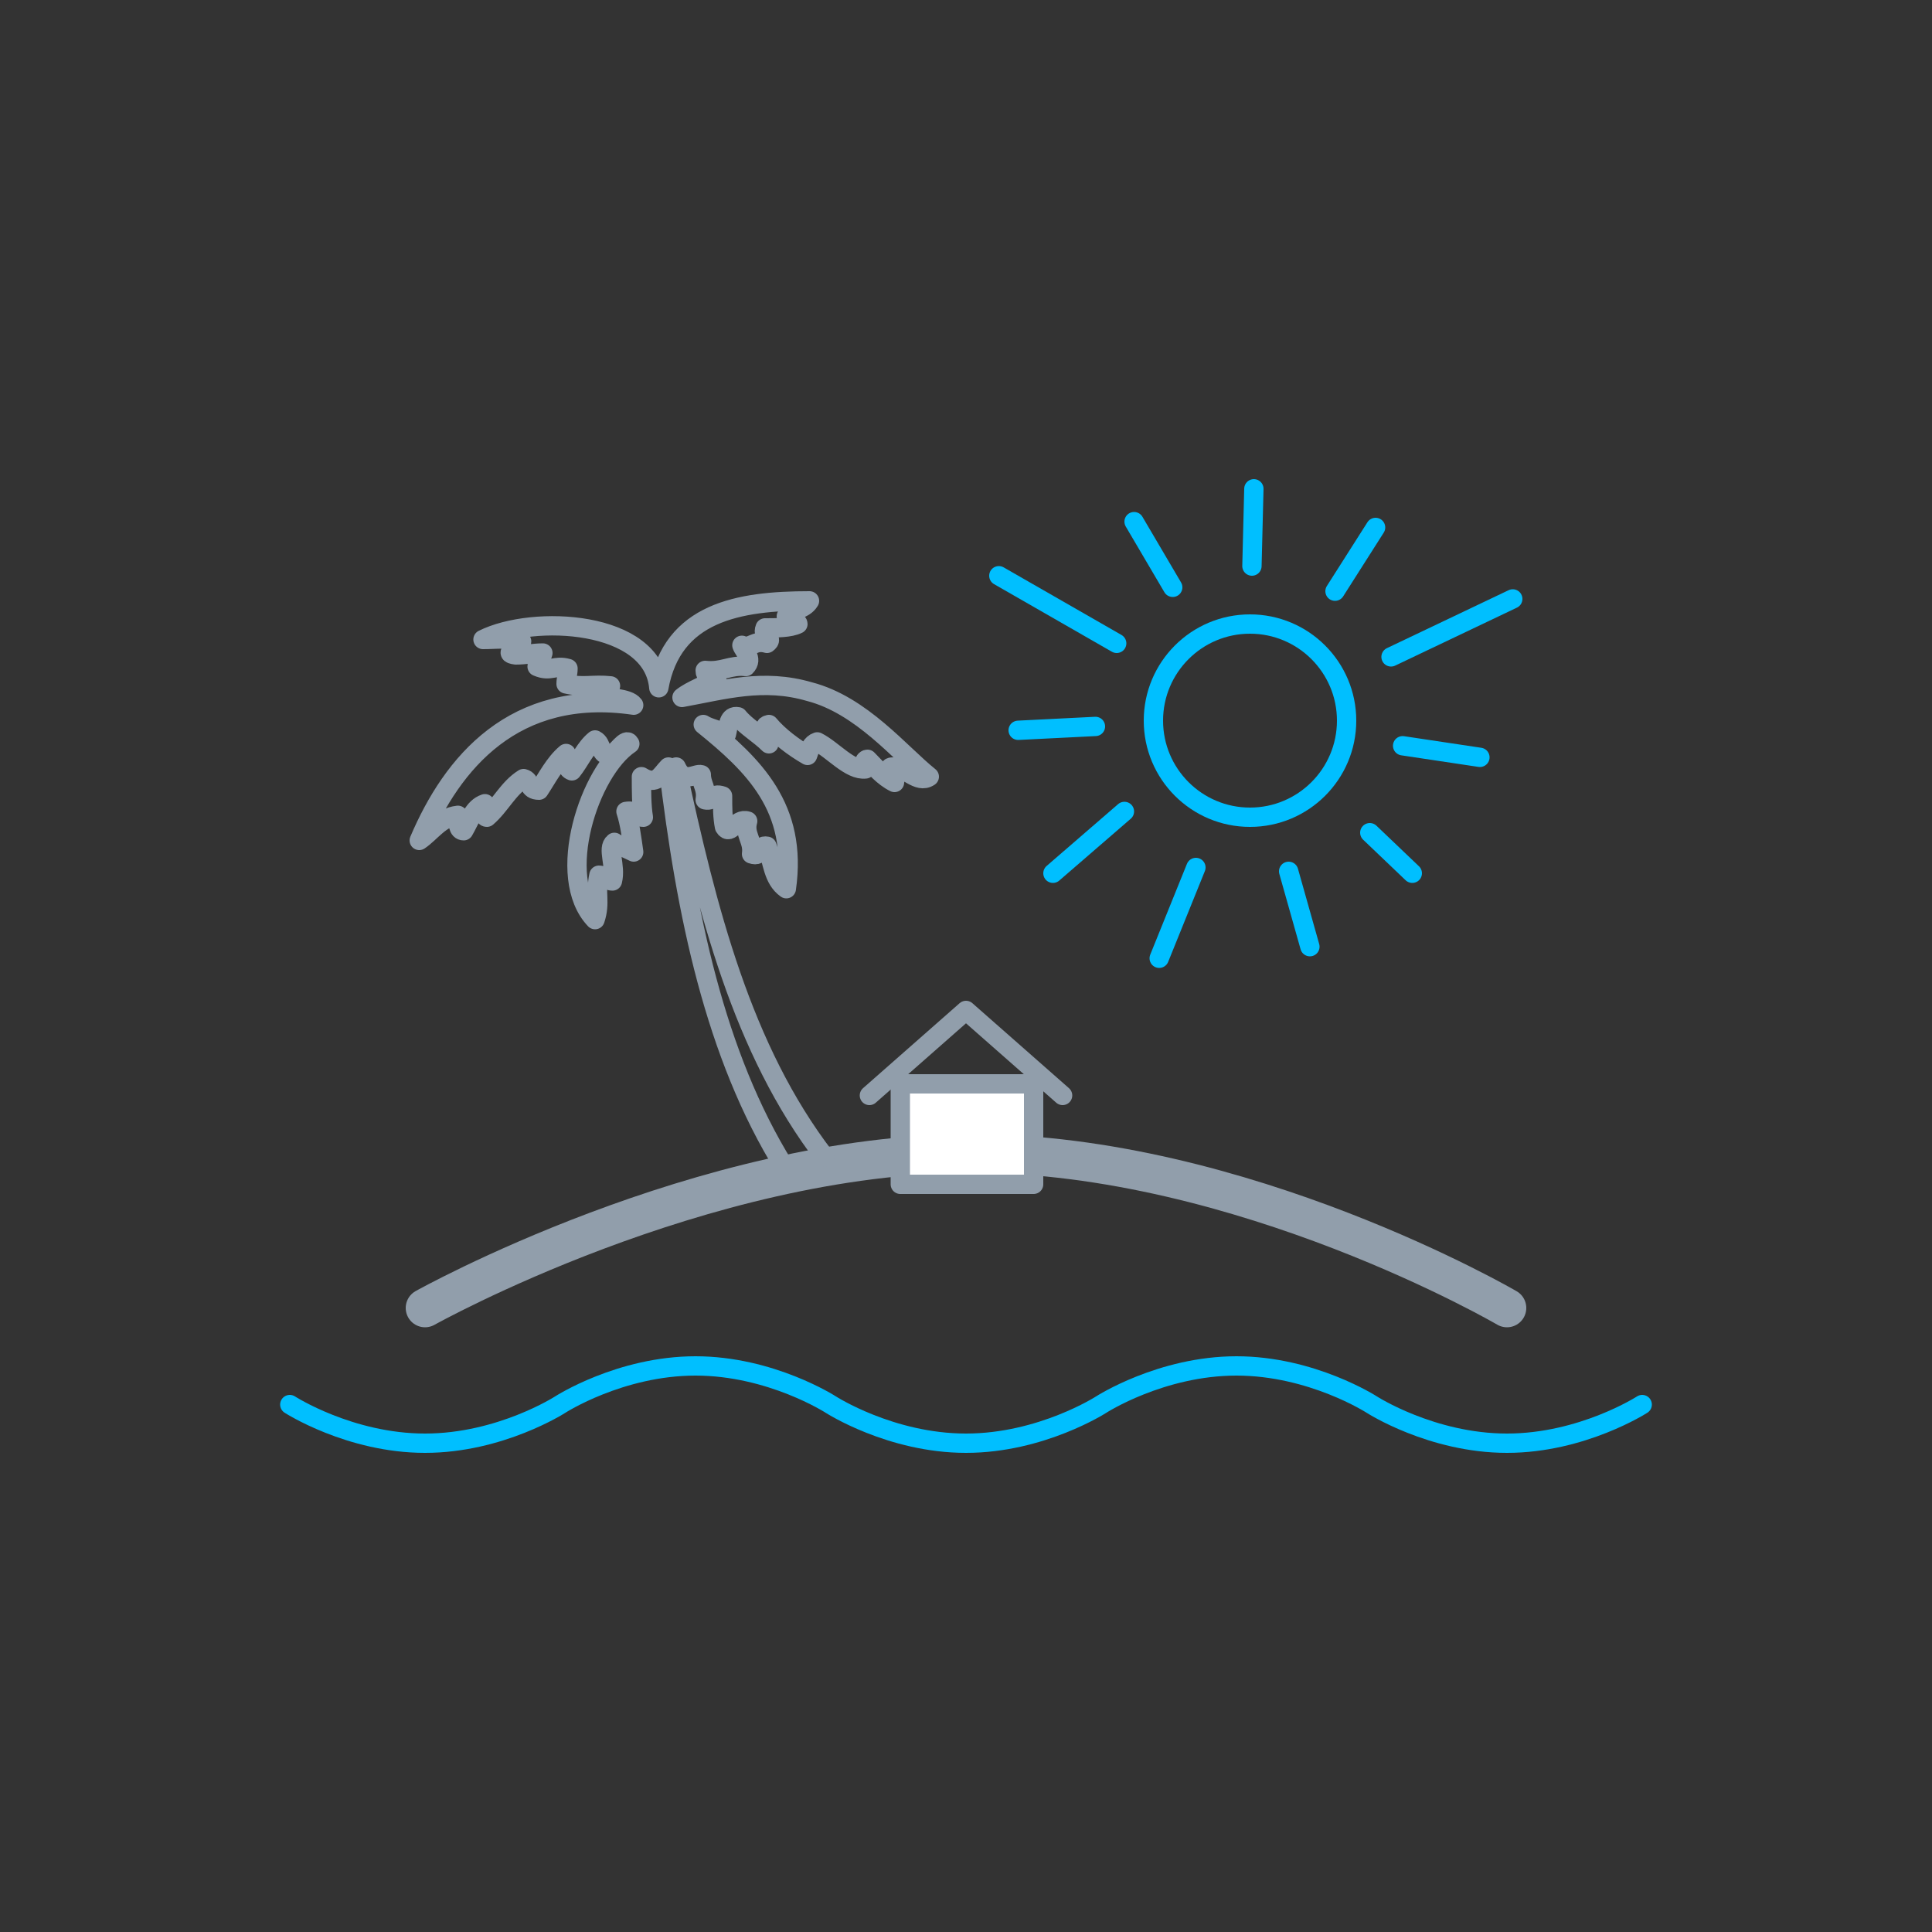 <?xml version="1.0" encoding="utf-8"?>
<!-- Generator: Adobe Illustrator 23.1.0, SVG Export Plug-In . SVG Version: 6.00 Build 0)  -->
<svg version="1.1" id="Ebene_8" xmlns="http://www.w3.org/2000/svg" xmlns:xlink="http://www.w3.org/1999/xlink" x="0px" y="0px"
	 viewBox="0 0 100 100" style="enable-background:new 0 0 100 100;" xml:space="preserve">
<rect x="0" y="0" width="100" height="100" fill="#333333" stroke="none"/>
<style type="text/css">
	.st0{fill:none;stroke:#919EAB;stroke-width:2;stroke-linecap:round;stroke-linejoin:round;stroke-miterlimit:10;}
	.st1{fill:#FFFFFF;stroke:#919EAB;stroke-linejoin:round;stroke-miterlimit:10;}
	.st2{fill:none;stroke:#919EAB;stroke-linecap:round;stroke-linejoin:round;stroke-miterlimit:10;}
	.st3{fill:none;stroke:#00BFFF;stroke-linecap:round;stroke-linejoin:round;stroke-miterlimit:10;}
</style>
<path class="st0" d="M22,67.7c0,0,14.3-8,28.3-8s27.7,8,27.7,8"/>
<rect x="46.6" y="56.1" class="st1" width="6.9" height="5.2"/>
<polyline class="st2" points="45,56.7 50,52.3 55,56.7 "/>
<circle class="st3" cx="64.7" cy="37.3" r="5"/>
<line class="st3" x1="69.1" y1="30.6" x2="71.2" y2="27.3"/>
<line class="st3" x1="60.7" y1="30.4" x2="58.7" y2="27"/>
<line class="st3" x1="56.7" y1="37.6" x2="52.7" y2="37.8"/>
<line class="st3" x1="70.9" y1="43.1" x2="73.1" y2="45.2"/>
<line class="st3" x1="57.8" y1="33.3" x2="51.7" y2="29.8"/>
<line class="st3" x1="58.2" y1="42" x2="54.5" y2="45.2"/>
<line class="st3" x1="72.6" y1="38.6" x2="76.6" y2="39.2"/>
<line class="st3" x1="72" y1="34" x2="78.3" y2="31"/>
<line class="st3" x1="64.8" y1="29.3" x2="64.9" y2="25.3"/>
<path class="st2" d="M40.6,60.4c-3.6-5.8-5.1-13.1-6-20.7c-0.4,0.4-0.6,1-1.4,0.5c0,0.7,0,1.5,0.1,2.1c-0.4,0-0.3-0.4-0.9-0.3
	c0.2,0.6,0.3,1.4,0.4,2.1c-0.4-0.2-0.7-0.3-1-0.5c-0.4,0.3,0.1,1.2-0.1,2c-0.3,0-0.4-0.3-0.7-0.3c-0.2,0.9,0.1,1.4-0.2,2.3
	c-2.1-2.2-0.3-7.7,1.8-9.1c-0.2-0.4-0.7,0.5-1,0.6c-0.6,0-0.4-0.6-0.8-0.8c-0.5,0.4-0.8,1.1-1.2,1.6c-0.3-0.1-0.3-0.5-0.3-0.9
	c-0.6,0.5-1,1.3-1.4,1.9c-0.6,0-0.4-0.5-0.8-0.6c-0.8,0.5-1.2,1.4-1.9,2c-0.2,0,0-0.4-0.1-0.7c-0.6,0.2-0.8,0.9-1.1,1.4
	c-0.3,0-0.3-0.4-0.3-0.8c-0.9,0.1-1.4,0.9-2,1.3c1.7-4,4.9-7.9,11.1-7c-0.3-0.4-1.3-0.3-1.7-0.6c0.1-0.2,0.3-0.2,0.5-0.4
	c-0.9-0.1-1.4,0.1-2.3-0.1c0-0.3,0.1-0.5,0.1-0.8c-0.7-0.2-0.9,0.2-1.6-0.1c0-0.3,0.2-0.3,0.3-0.7c-0.5,0-0.9,0.1-1.4,0.1
	c-0.8-0.1,0.3-0.4,0.3-0.7c-0.8-0.2-1.3-0.1-2-0.1c2.6-1.3,8.8-1,9.1,2.5c0.7-3.9,4.1-4.5,7.8-4.5c-0.3,0.5-0.9,0.4-1.2,0.8
	c0,0.3,0.6,0.2,0.6,0.4c-0.4,0.2-1.1,0.2-1.7,0.2c-0.2,0.5,0.5,0.5,0.1,0.8c-0.7-0.2-0.8,0.3-1.3,0.1c0.1,0.3,0.6,0.7,0.2,1.1
	c-0.8-0.1-1.2,0.3-2.1,0.2c0,0.3,0.2,0.4,0.6,0.4c-0.6,0.4-1.3,0.6-1.8,1c2.2-0.4,4.2-1,6.6-0.3c2.7,0.7,4.7,3.2,6.2,4.4
	c-0.6,0.4-1.2-0.5-1.9-0.5c-0.4,0,0.2,0.4,0.1,0.8c-0.6-0.3-1-0.8-1.4-1.2c-0.2,0-0.3,0.5-0.1,0.5c-0.8,0.1-1.7-1-2.5-1.4
	c-0.3,0.1-0.4,0.4-0.5,0.7c-0.7-0.4-1.5-1-2-1.6c-0.5,0.1,0.2,0.6,0,1c-0.5-0.5-1.2-0.9-1.6-1.4c-0.5-0.1-0.5,0.5-0.6,0.9
	c-0.3-0.2-0.9-0.3-1.2-0.5c2.6,2.1,4.9,4.3,4.3,8.5c-0.7-0.5-0.7-1.4-1-2.2c-0.5-0.1-0.2,0.6-0.8,0.4c0.1-0.7-0.4-1-0.2-1.7
	c-0.6-0.2-0.9,0.8-1.2,0.3c-0.1-0.5-0.1-1-0.1-1.6c-0.6-0.2-0.4,0.3-0.9,0.2c0.1-0.6-0.2-0.8-0.2-1.3c-0.3-0.1-0.9,0.5-1.3-0.4
	c1.6,7.4,3.4,14.6,7.7,20.2"/>
<path class="st3" d="M15,72.7c0,0,3.1,2,7,2s7-2,7-2s3.1-2,7-2s7,2,7,2s3.1,2,7,2s7-2,7-2s3.1-2,7-2s7,2,7,2s3.1,2,7,2s7-2,7-2"/>
<line class="st3" x1="61.9" y1="44.9" x2="60" y2="49.6"/>
<line class="st3" x1="66.7" y1="45.1" x2="67.8" y2="49"/>
</svg>
